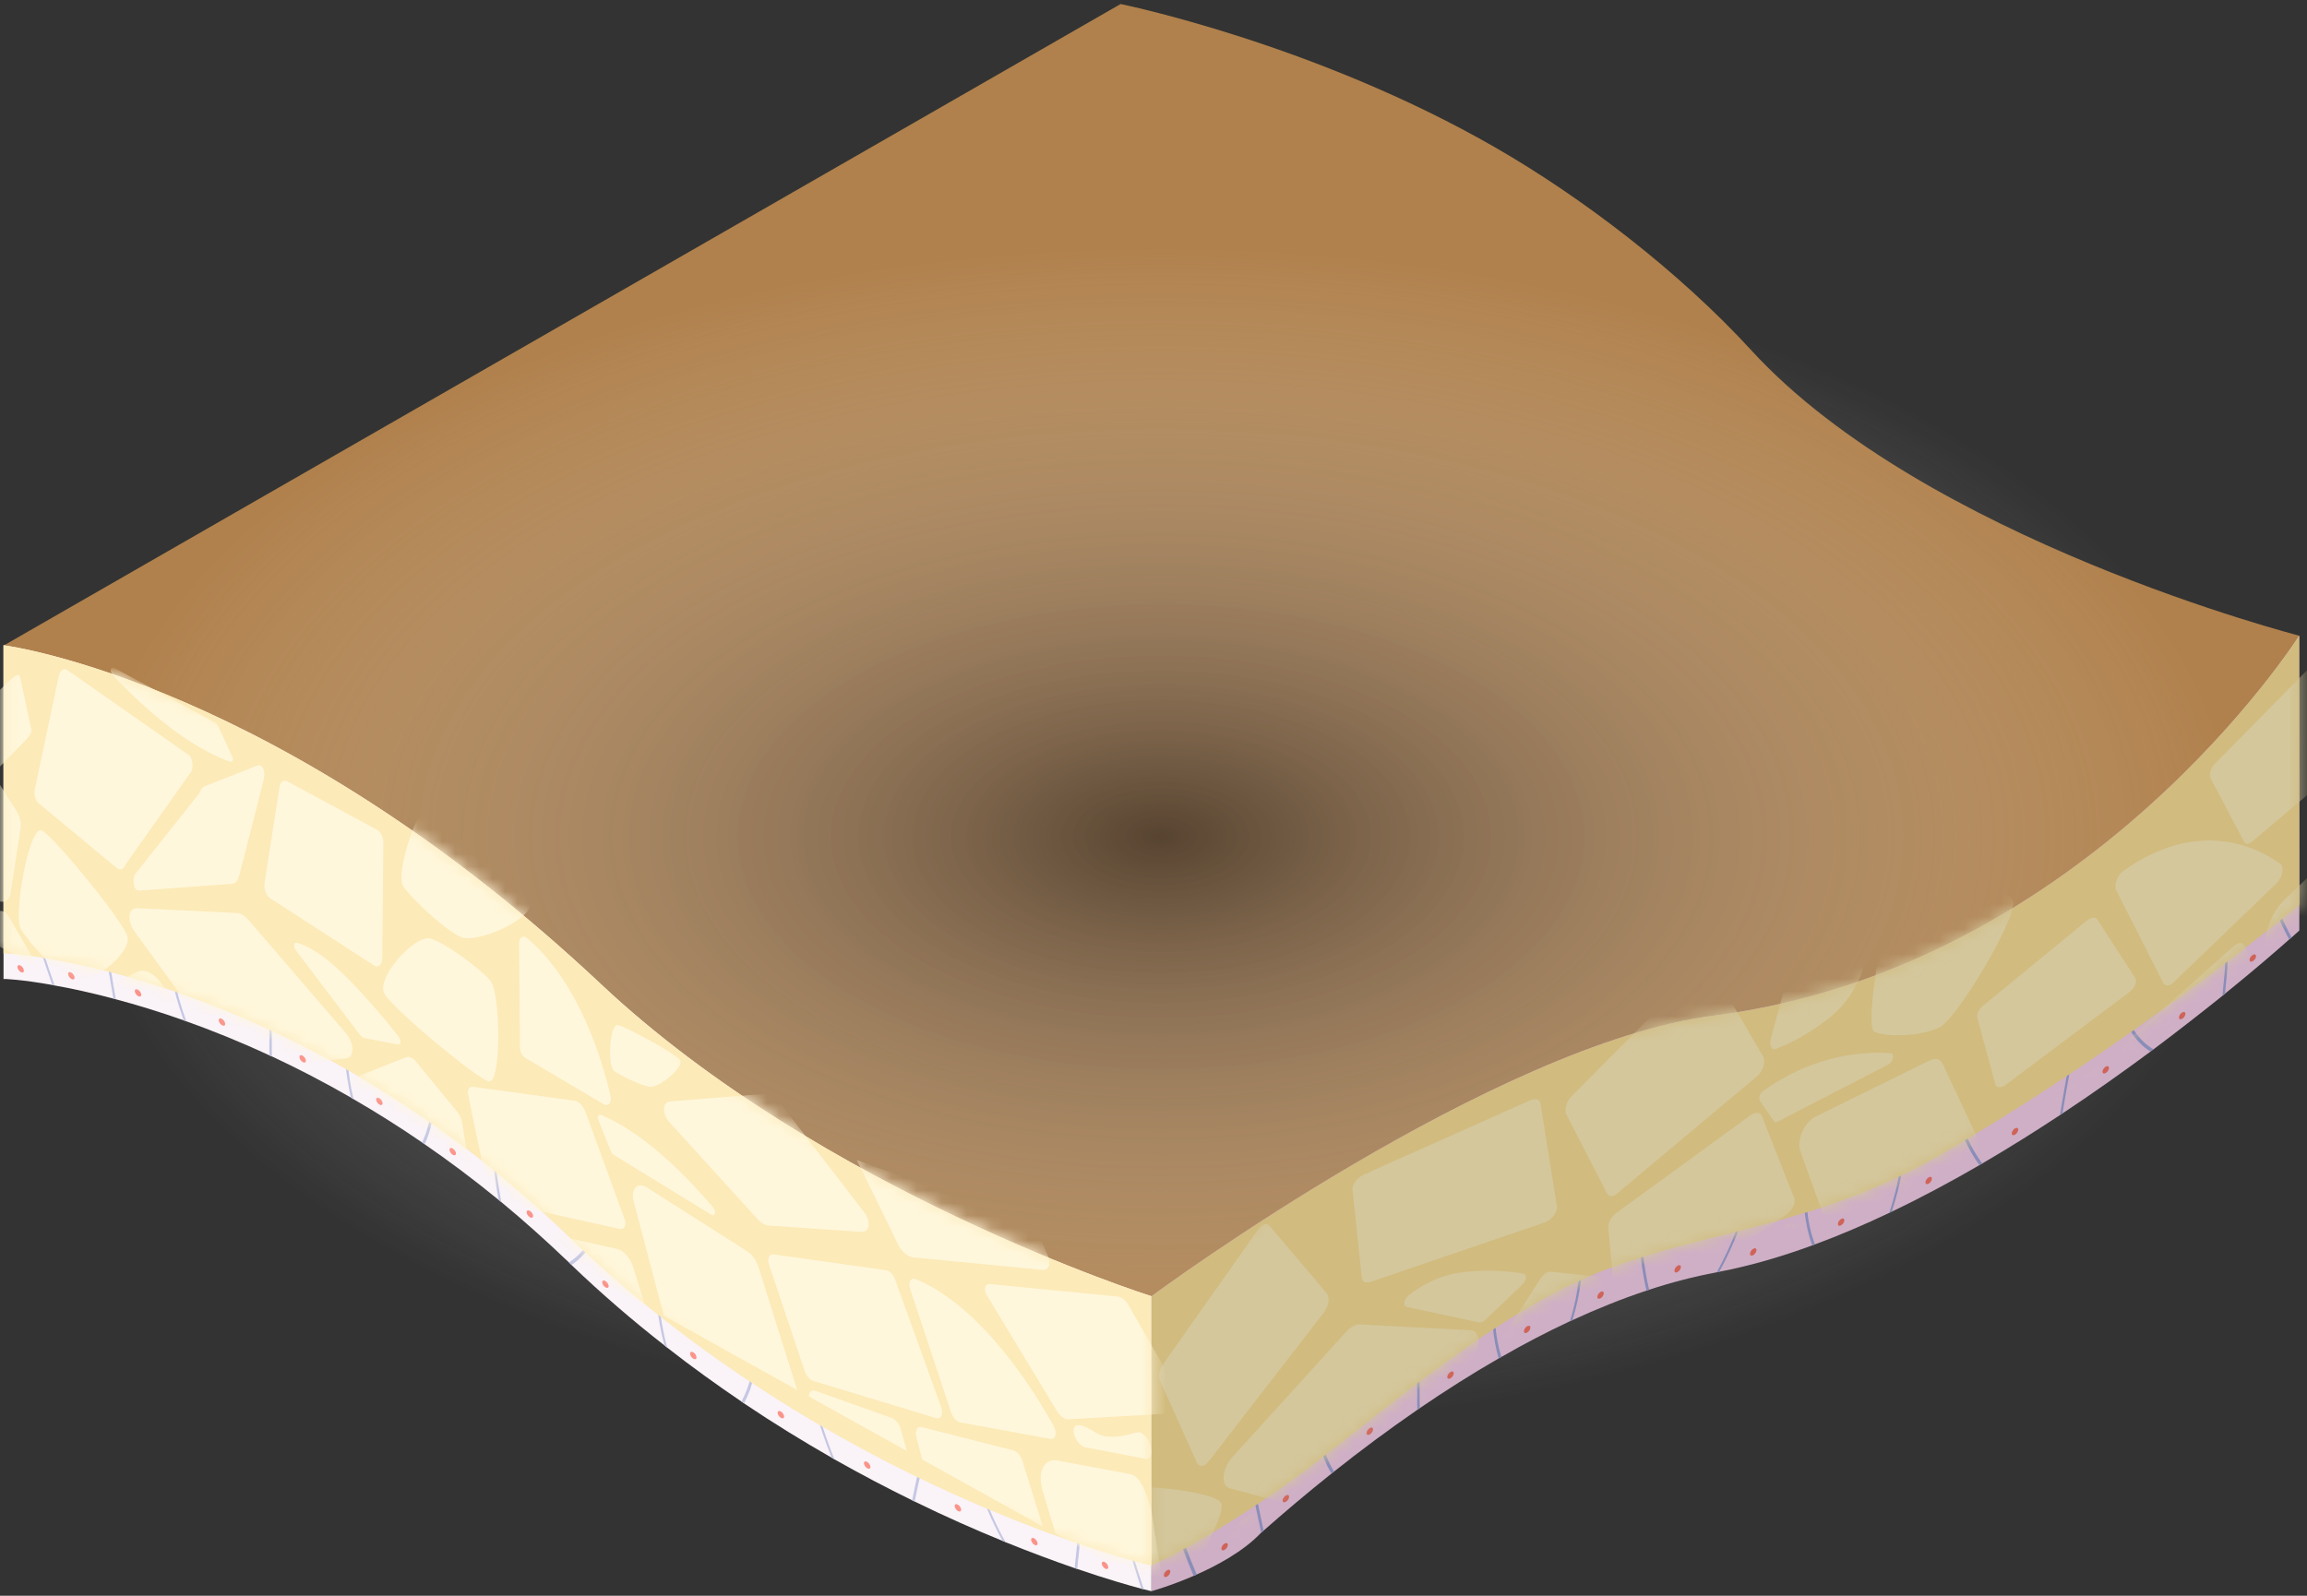 <svg xmlns="http://www.w3.org/2000/svg" width="185" height="128" viewBox="0 0 185 128" fill="none"><rect x="0" y="0" width="185" height="128" fill="#333333" stroke="none"/><path d="M140.439 28.099C134.63 21.761 126.865 15.834 119.902 11.826C105.388 3.47 89.861 0.323 89.861 0.323L0.296 51.779C0.296 51.779 12.293 55.826 26.805 64.181C33.768 68.19 43.866 74.22 49.678 80.561C63.246 95.368 92.341 104.117 92.341 104.117L171.732 77.145L184.375 50.988C184.375 50.988 154.378 43.31 140.439 28.099Z" fill="#B0814C"></path><path style="mix-blend-mode:multiply" opacity="0.63" d="M180 20H7V115H180V20Z" fill="url(#paint0_radial_330_809)"></path><path d="M184.385 72.568V74.639C184.385 74.639 184.165 74.838 183.768 75.193C183.706 75.244 183.641 75.306 183.568 75.361C182.603 76.219 180.822 77.766 178.431 79.7C178.369 79.762 178.293 79.814 178.231 79.868C176.615 81.164 174.751 82.627 172.684 84.176C172.601 84.228 172.526 84.29 172.443 84.355C170.283 85.956 167.912 87.639 165.397 89.309C165.324 89.351 165.259 89.392 165.187 89.447C163.195 90.763 161.107 92.071 158.958 93.326L158.727 93.463C156.442 94.789 154.082 96.056 151.712 97.184C151.639 97.225 151.564 97.256 151.502 97.287C149.521 98.228 147.529 99.085 145.545 99.816C145.462 99.847 145.387 99.868 145.314 99.899C142.809 100.82 140.312 101.541 137.869 102.012C137.796 102.032 137.731 102.043 137.659 102.053C137.648 102.053 137.638 102.064 137.628 102.064C135.836 102.397 134.031 102.868 132.239 103.455C132.166 103.475 132.101 103.496 132.029 103.527C130.037 104.187 128.045 104.991 126.095 105.891C126.022 105.922 125.958 105.953 125.885 105.984C124.018 106.853 122.184 107.815 120.39 108.849L120.18 108.963C117.999 110.217 115.88 111.567 113.847 112.956C113.785 112.997 113.709 113.038 113.647 113.093C111.298 114.714 109.054 116.387 106.98 118.037C106.907 118.089 106.842 118.141 106.78 118.195C104.799 119.775 102.973 121.321 101.329 122.775C101.267 122.837 101.192 122.878 101.129 122.943C98.246 125.997 92.333 127.636 92.333 127.636V103.975C92.984 103.483 119.876 83.721 137.441 81.464C167.544 77.585 184.372 50.985 184.372 50.985L184.382 72.565L184.385 72.568Z" fill="#CFAFC6"></path><path d="M95.969 126.299L95.72 126.408C95.385 125.629 95.159 125.05 94.853 124.23C94.799 124.091 94.97 123.799 95.025 123.938C95.336 124.771 95.626 125.508 95.966 126.299H95.969Z" fill="#898DB8"></path><path d="M101.332 122.777C101.267 122.837 101.202 122.891 101.137 122.948C100.956 122.089 100.774 121.228 100.592 120.372C100.567 120.243 100.758 120.07 100.787 120.199C100.969 121.06 101.15 121.919 101.332 122.777Z" fill="#898DB8"></path><path d="M106.982 118.037C106.915 118.091 106.848 118.145 106.777 118.2C106.35 117.504 106.018 116.7 105.787 115.792C105.756 115.668 105.948 115.495 105.981 115.619C106.212 116.534 106.549 117.339 106.982 118.037Z" fill="#898DB8"></path><path d="M113.855 112.955C113.787 113.002 113.72 113.046 113.655 113.092C113.613 112.228 113.704 111.282 113.582 110.467C113.562 110.335 113.754 110.162 113.774 110.297C113.899 111.122 113.813 112.076 113.855 112.952V112.955Z" fill="#898DB8"></path><path d="M120.39 108.844L120.182 108.962C119.946 108.163 119.788 107.3 119.705 106.377C119.692 106.237 119.892 106.123 119.905 106.26C119.988 107.186 120.151 108.044 120.39 108.841V108.844Z" fill="#898DB8"></path><path d="M126.806 102.368C126.705 103.509 126.469 104.683 126.095 105.89C126.025 105.924 125.958 105.952 125.888 105.986C126.266 104.786 126.502 103.617 126.606 102.482C126.619 102.329 126.819 102.213 126.806 102.368Z" fill="#898DB8"></path><path d="M132.246 103.457C132.174 103.478 132.104 103.501 132.031 103.527C131.829 102.658 131.678 101.75 131.572 100.809C131.559 100.669 131.759 100.558 131.772 100.693C131.881 101.652 132.039 102.575 132.246 103.457Z" fill="#898DB8"></path><path d="M139.43 98.636C138.994 99.787 138.476 100.912 137.871 102.014C137.804 102.027 137.734 102.04 137.667 102.053C138.286 100.933 138.815 99.787 139.259 98.618C139.321 98.455 139.492 98.471 139.43 98.636Z" fill="#898DB8"></path><path d="M145.545 99.813C145.47 99.844 145.392 99.87 145.319 99.899C145.016 99.066 144.814 98.148 144.707 97.142C144.694 97.002 144.894 96.891 144.907 97.028C145.016 98.047 145.226 98.976 145.545 99.816V99.813Z" fill="#898DB8"></path><path d="M152.526 93.693C152.409 94.828 152.088 95.999 151.709 97.184C151.639 97.22 151.572 97.251 151.502 97.282C151.88 96.106 152.21 94.934 152.327 93.809C152.342 93.657 152.542 93.538 152.526 93.693Z" fill="#898DB8"></path><path d="M158.958 93.323L158.727 93.457C158.263 92.816 157.858 92.107 157.513 91.326C157.464 91.22 157.656 91.049 157.705 91.156C158.058 91.955 158.478 92.676 158.958 93.323Z" fill="#898DB8"></path><path d="M165.962 86.033C165.762 87.127 165.573 88.221 165.394 89.307C165.327 89.353 165.257 89.397 165.187 89.441C165.371 88.327 165.565 87.207 165.77 86.082C165.801 85.922 165.993 85.873 165.962 86.033Z" fill="#898DB8"></path><path d="M172.681 84.168C172.601 84.228 172.521 84.287 172.44 84.349C171.781 83.93 171.229 83.344 170.796 82.601C170.739 82.5 170.913 82.286 170.97 82.387C171.418 83.157 171.992 83.752 172.684 84.168H172.681Z" fill="#898DB8"></path><path d="M178.431 79.702C178.363 79.756 178.296 79.813 178.226 79.867C178.283 78.911 178.462 77.894 178.423 76.987C178.415 76.844 178.615 76.731 178.623 76.87C178.661 77.762 178.49 78.761 178.431 79.699V79.702Z" fill="#898DB8"></path><path d="M183.763 75.192C183.703 75.246 183.638 75.306 183.571 75.365C183.2 74.672 182.852 73.948 182.531 73.198C182.484 73.087 182.676 72.916 182.723 73.025C183.044 73.772 183.389 74.496 183.763 75.192Z" fill="#898DB8"></path><path d="M184.385 72.568C184.385 72.568 171.195 83.599 155.656 92.591C143.545 99.607 133.753 98.425 123.393 104.385C115.193 109.113 108.525 115.218 103.116 119.076C96.752 123.625 92.338 125.549 92.338 125.58V103.979C92.989 103.488 119.881 83.726 137.446 81.469C167.549 77.59 184.377 50.99 184.377 50.99L184.388 72.57L184.385 72.568Z" fill="#D1BB7E"></path><path d="M93.85 126.058C93.85 126.201 93.733 126.382 93.591 126.462C93.448 126.544 93.331 126.495 93.331 126.356C93.331 126.216 93.448 126.032 93.591 125.952C93.733 125.872 93.85 125.919 93.85 126.058Z" fill="#CF6358"></path><path d="M98.463 123.917C98.463 124.059 98.347 124.24 98.204 124.32C98.061 124.403 97.945 124.354 97.945 124.214C97.945 124.075 98.061 123.891 98.204 123.811C98.347 123.728 98.463 123.777 98.463 123.917Z" fill="#CF6358"></path><path d="M103.373 120.061C103.373 120.203 103.256 120.384 103.113 120.465C102.971 120.547 102.854 120.498 102.854 120.359C102.854 120.219 102.971 120.035 103.113 119.955C103.256 119.875 103.373 119.922 103.373 120.061Z" fill="#CF6358"></path><path d="M110.105 114.651C110.105 114.793 109.988 114.974 109.846 115.055C109.703 115.137 109.586 115.088 109.586 114.949C109.586 114.809 109.703 114.625 109.846 114.545C109.988 114.462 110.105 114.512 110.105 114.651Z" fill="#CF6358"></path><path d="M116.575 110.152C116.575 110.294 116.458 110.475 116.316 110.556C116.173 110.638 116.056 110.589 116.056 110.45C116.056 110.307 116.173 110.126 116.316 110.046C116.458 109.963 116.575 110.013 116.575 110.152Z" fill="#CF6358"></path><path d="M122.724 106.485C122.724 106.627 122.607 106.808 122.464 106.888C122.322 106.971 122.205 106.922 122.205 106.782C122.205 106.643 122.322 106.459 122.464 106.379C122.607 106.299 122.724 106.345 122.724 106.485Z" fill="#CF6358"></path><path d="M128.608 103.736C128.608 103.878 128.491 104.059 128.349 104.14C128.206 104.222 128.089 104.173 128.089 104.034C128.089 103.894 128.206 103.71 128.349 103.63C128.491 103.547 128.608 103.597 128.608 103.736Z" fill="#CF6358"></path><path d="M134.793 101.629C134.793 101.771 134.676 101.952 134.534 102.032C134.391 102.115 134.274 102.066 134.274 101.926C134.274 101.787 134.391 101.603 134.534 101.523C134.676 101.44 134.793 101.489 134.793 101.629Z" fill="#CF6358"></path><path d="M140.854 100.273C140.854 100.416 140.737 100.597 140.594 100.677C140.452 100.759 140.335 100.71 140.335 100.571C140.335 100.431 140.452 100.247 140.594 100.167C140.737 100.085 140.854 100.134 140.854 100.273Z" fill="#CF6358"></path><path d="M147.9 97.882C147.9 98.024 147.783 98.205 147.64 98.285C147.498 98.368 147.381 98.319 147.381 98.179C147.381 98.039 147.498 97.856 147.64 97.775C147.783 97.695 147.9 97.742 147.9 97.882Z" fill="#CF6358"></path><path d="M154.922 94.543C154.922 94.685 154.806 94.866 154.663 94.946C154.521 95.026 154.404 94.98 154.404 94.84C154.404 94.701 154.521 94.517 154.663 94.437C154.806 94.354 154.922 94.403 154.922 94.543Z" fill="#CF6358"></path><path d="M161.844 90.615C161.844 90.757 161.727 90.938 161.585 91.018C161.442 91.099 161.325 91.052 161.325 90.912C161.325 90.773 161.442 90.589 161.585 90.509C161.727 90.429 161.844 90.475 161.844 90.615Z" fill="#CF6358"></path><path d="M169.118 85.666C169.118 85.808 169.002 85.989 168.859 86.069C168.716 86.15 168.6 86.103 168.6 85.963C168.6 85.821 168.716 85.64 168.859 85.56C169.002 85.477 169.118 85.526 169.118 85.666Z" fill="#CF6358"></path><path d="M175.249 81.318C175.249 81.46 175.132 81.641 174.989 81.722C174.847 81.802 174.73 81.755 174.73 81.616C174.73 81.476 174.847 81.292 174.989 81.212C175.132 81.129 175.249 81.179 175.249 81.318Z" fill="#CF6358"></path><path d="M180.913 76.7C180.913 76.842 180.796 77.023 180.653 77.103C180.511 77.184 180.394 77.137 180.394 76.997C180.394 76.855 180.511 76.674 180.653 76.594C180.796 76.511 180.913 76.56 180.913 76.7Z" fill="#CF6358"></path><mask id="mask0_330_809" style="mask-type:luminance" maskUnits="userSpaceOnUse" x="92" y="50" width="93" height="76"><path d="M184.385 72.568C184.385 72.568 171.195 83.599 155.656 92.591C143.545 99.607 133.753 98.425 123.393 104.385C115.193 109.113 108.525 115.218 103.116 119.076C96.752 123.625 92.338 125.549 92.338 125.58V103.979C92.989 103.488 119.881 83.726 137.446 81.469C167.549 77.59 184.377 50.99 184.377 50.99L184.388 72.57L184.385 72.568Z" fill="white"></path></mask><g mask="url(#mask0_330_809)"><path d="M89.021 119.545C90.313 118.891 97.221 119.535 97.906 120.536C98.59 121.536 93.578 129.938 92.136 130.748C90.694 131.557 87.657 131.588 86.819 131.138C85.984 130.688 87.73 120.197 89.021 119.543V119.545Z" fill="#D4C79C"></path><path d="M152.495 71.159C153.786 70.504 160.695 71.148 161.38 72.149C162.064 73.15 157.051 81.552 155.61 82.361C154.168 83.17 151.131 83.201 150.293 82.751C149.458 82.301 151.204 71.81 152.495 71.156V71.159Z" fill="#D4C79C"></path><path d="M98.609 119.379L107.252 121.719C107.646 121.825 108.178 121.549 108.595 121.016L117.986 109.074C118.782 108.063 118.756 106.744 117.939 106.703L109.044 106.234C108.71 106.216 108.308 106.431 107.96 106.814L98.819 116.881C97.984 117.802 97.864 119.177 98.606 119.376L98.609 119.379Z" fill="#D4C79C"></path><path d="M94.368 130.347L98.871 122.855C99.467 121.865 100.38 121.27 101.044 121.446C103.064 121.981 107.026 123.059 106.767 123.209C106.417 123.411 94.371 130.347 94.371 130.347H94.368Z" fill="#D4C79C"></path><path d="M112.804 104.83L118.598 106.074C118.748 106.105 118.948 106.025 119.119 105.862L122.081 103.038C122.433 102.702 122.48 102.221 122.169 102.164C121.259 101.999 119.495 101.787 117.283 102.05C115.286 102.291 113.805 103.222 112.957 103.91C112.566 104.225 112.483 104.76 112.807 104.83H112.804Z" fill="#D4C79C"></path><path d="M148.989 77.031L143.39 78.963C143.245 79.012 143.118 79.185 143.055 79.413L141.992 83.359C141.865 83.827 142.075 84.267 142.371 84.153C143.234 83.825 144.855 83.093 146.606 81.722C148.19 80.484 148.971 78.924 149.339 77.895C149.508 77.422 149.303 76.92 148.989 77.029V77.031Z" fill="#D4C79C"></path><path d="M118.45 112.7L124.565 112.963L129.988 109.842L128.616 102.932C128.556 102.625 128.388 102.433 128.162 102.41L124.371 102.009C124.09 101.981 123.758 102.208 123.504 102.604L118.302 110.719C117.76 111.564 117.843 112.671 118.447 112.697L118.45 112.7Z" fill="#D4C79C"></path><path d="M128.966 98.475L129.643 105.632C129.684 106.057 130.11 106.152 130.579 105.842L143.195 97.479C143.704 97.14 144.033 96.483 143.88 96.1L141.284 89.514C141.16 89.196 140.745 89.186 140.327 89.491L129.63 97.282C129.215 97.585 128.93 98.097 128.966 98.477V98.475Z" fill="#D4C79C"></path><path d="M158.561 81.65L160 86.954C160.086 87.269 160.467 87.3 160.838 87.021L170.799 79.548C171.201 79.245 171.405 78.72 171.229 78.448L168.192 73.758C168.045 73.53 167.687 73.564 167.36 73.83L158.996 80.691C158.672 80.957 158.486 81.368 158.561 81.65Z" fill="#D4C79C"></path><path d="M93.028 110.757L95.976 117.32C96.15 117.711 96.586 117.664 96.931 117.22L106.181 105.257C106.554 104.773 106.653 104.047 106.386 103.731L101.806 98.326C101.586 98.065 101.189 98.187 100.893 98.611L93.274 109.415C92.978 109.834 92.875 110.411 93.03 110.76L93.028 110.757Z" fill="#D4C79C"></path><path d="M131.593 108.916L142.848 98.547C143.431 98.009 144.043 98.014 144.292 98.557L145.397 100.967L131.59 108.914L131.593 108.916Z" fill="#D4C79C"></path><path d="M144.357 92.299L147.117 99.98L159.349 92.938L155.786 85.333C155.602 84.937 155.21 84.828 154.767 85.046L145.571 89.574C144.697 90.005 144.051 91.448 144.357 92.297V92.299Z" fill="#D4C79C"></path><path d="M141.123 88.311L142.257 89.94C142.316 90.026 142.417 90.041 142.529 89.984L151.455 85.376C151.818 85.187 151.95 84.505 151.629 84.479C149.658 84.329 145.592 84.497 141.375 87.523C141.126 87.701 140.991 88.123 141.123 88.311Z" fill="#D4C79C"></path><path d="M177.279 62.454L179.948 67.51C180.065 67.732 180.327 67.74 180.583 67.523L189.605 59.894C189.979 59.579 190.168 58.948 189.981 58.635L186.527 52.847C186.392 52.62 186.099 52.648 185.835 52.917L177.598 61.278C177.274 61.606 177.124 62.16 177.279 62.454Z" fill="#D4C79C"></path><path d="M125.61 89.398L128.87 95.731C129.015 96.01 129.337 96.021 129.656 95.754L140.911 86.323C141.378 85.933 141.619 85.147 141.391 84.756L137.163 77.505C136.997 77.221 136.634 77.254 136.305 77.585L126.017 87.934C125.613 88.343 125.421 89.031 125.61 89.398Z" fill="#D4C79C"></path><path d="M108.453 95.438L109.205 102.516C109.239 102.829 109.537 102.953 109.931 102.818L123.839 98.068C124.415 97.871 124.923 97.225 124.853 96.778L123.533 88.495C123.481 88.169 123.128 88.071 122.703 88.259L109.366 94.215C108.839 94.45 108.414 95.022 108.458 95.436L108.453 95.438Z" fill="#D4C79C"></path><path d="M169.704 71.42L173.467 78.842C173.618 79.137 173.968 79.124 174.292 78.811L182.552 70.864C183.042 70.391 183.202 69.535 182.847 69.279C181.094 68.017 176.343 65.527 170.251 69.874C169.777 70.212 169.497 71.006 169.707 71.42H169.704Z" fill="#D4C79C"></path><path d="M160.42 92.322C160.42 91.88 160.677 91.352 161.03 91.078L168.037 85.599C168.376 85.335 168.706 85.376 168.833 85.702L169.398 87.155L160.42 92.325V92.322Z" fill="#D4C79C"></path><path d="M170.806 86.344L170.267 84.787C170.122 84.366 170.358 83.68 170.773 83.308L179.159 75.863C179.499 75.56 179.852 75.571 179.997 75.886L181.872 79.975L170.809 86.344H170.806Z" fill="#D4C79C"></path><path d="M183.036 79.302L181.851 76.608C181.333 75.426 181.965 73.35 183.205 72.162L189.839 65.811C190.905 64.79 192.043 64.798 192.479 65.824L193 67.058V73.567L183.036 79.302Z" fill="#D4C79C"></path></g><path d="M92.335 125.578V127.636C92.335 127.636 92.125 127.584 91.716 127.478C91.653 127.468 91.589 127.447 91.526 127.437C90.562 127.176 88.78 126.674 86.379 125.847C86.316 125.826 86.254 125.805 86.179 125.785C84.574 125.231 82.709 124.541 80.632 123.703C80.559 123.661 80.474 123.63 80.391 123.599C78.241 122.72 75.86 121.675 73.345 120.442C73.282 120.411 73.207 120.38 73.135 120.339C71.143 119.366 69.055 118.267 66.905 117.054L66.675 116.917C64.39 115.611 62.04 114.168 59.66 112.568C59.587 112.516 59.522 112.475 59.45 112.42C57.479 111.081 55.487 109.651 53.495 108.091C53.423 108.04 53.348 107.978 53.275 107.913C50.759 105.948 48.262 103.804 45.819 101.461L45.588 101.231C43.786 99.506 41.992 97.905 40.2 96.421C40.127 96.359 40.052 96.307 39.979 96.242C37.987 94.611 36.006 93.126 34.045 91.779C33.973 91.727 33.908 91.686 33.836 91.632C31.979 90.357 30.145 89.206 28.34 88.161L28.13 88.034C25.96 86.78 23.841 85.692 21.808 84.74C21.735 84.709 21.67 84.678 21.608 84.657C19.248 83.558 17.015 82.661 14.93 81.919C14.868 81.898 14.793 81.867 14.731 81.846C12.76 81.145 10.924 80.592 9.279 80.153C9.217 80.132 9.155 80.111 9.09 80.101C7.277 79.62 5.682 79.276 4.373 79.046C4.311 79.035 4.246 79.015 4.184 79.004C1.699 78.565 0.283 78.503 0.283 78.534V51.756C0.859 51.828 22.544 54.841 48.19 78.94C65.951 95.627 92.323 103.969 92.323 103.969L92.333 125.57L92.335 125.578Z" fill="#FAF3F8"></path><path d="M4.378 79.045C4.316 79.035 4.251 79.022 4.191 79.011C3.857 78.055 3.538 77.1 3.232 76.149C3.177 75.986 3.348 75.968 3.403 76.133C3.714 77.103 4.038 78.075 4.378 79.045Z" fill="#C5C8E3"></path><path d="M9.287 80.155C9.222 80.137 9.157 80.119 9.093 80.103C8.911 79.035 8.73 77.965 8.548 76.899C8.522 76.739 8.714 76.788 8.743 76.948C8.924 78.019 9.106 79.087 9.287 80.155Z" fill="#C5C8E3"></path><path d="M14.941 81.924C14.873 81.901 14.806 81.875 14.736 81.852C14.308 80.662 13.976 79.478 13.745 78.303C13.714 78.143 13.906 78.192 13.94 78.353C14.17 79.534 14.508 80.727 14.941 81.924Z" fill="#C5C8E3"></path><path d="M21.81 84.752C21.743 84.721 21.675 84.69 21.611 84.659C21.569 83.749 21.66 82.906 21.538 81.952C21.517 81.797 21.709 81.843 21.73 82.003C21.854 82.971 21.769 83.827 21.81 84.752Z" fill="#C5C8E3"></path><path d="M28.345 88.166L28.138 88.047C27.902 86.977 27.744 85.932 27.661 84.91C27.648 84.758 27.848 84.874 27.86 85.027C27.943 86.048 28.107 87.093 28.345 88.169V88.166Z" fill="#C5C8E3"></path><path d="M34.761 89.076C34.66 90.1 34.424 91.003 34.051 91.781C33.981 91.734 33.913 91.685 33.843 91.639C34.222 90.873 34.458 89.979 34.562 88.962C34.575 88.825 34.774 88.939 34.761 89.079V89.076Z" fill="#C5C8E3"></path><path d="M40.202 96.431C40.129 96.369 40.059 96.309 39.987 96.252C39.784 95.151 39.634 94.072 39.528 93.004C39.515 92.849 39.714 92.968 39.727 93.118C39.836 94.204 39.995 95.308 40.202 96.431Z" fill="#C5C8E3"></path><path d="M47.388 99.883C46.952 100.532 46.434 101.059 45.83 101.465C45.762 101.401 45.692 101.333 45.625 101.266C46.244 100.86 46.773 100.325 47.217 99.665C47.279 99.572 47.45 99.787 47.388 99.88V99.883Z" fill="#C5C8E3"></path><path d="M53.501 108.099C53.425 108.042 53.348 107.983 53.275 107.923C52.972 106.739 52.769 105.588 52.663 104.463C52.65 104.308 52.85 104.427 52.863 104.577C52.972 105.723 53.182 106.894 53.501 108.099Z" fill="#C5C8E3"></path><path d="M60.484 110.017C60.368 111.015 60.046 111.82 59.667 112.567C59.597 112.523 59.53 112.477 59.46 112.427C59.839 111.688 60.168 110.894 60.285 109.904C60.3 109.769 60.5 109.88 60.484 110.02V110.017Z" fill="#C5C8E3"></path><path d="M66.913 117.051L66.682 116.917C66.218 115.743 65.814 114.566 65.469 113.389C65.419 113.226 65.614 113.278 65.66 113.441C66.013 114.646 66.433 115.851 66.913 117.051Z" fill="#C5C8E3"></path><path d="M73.918 117.825C73.718 118.688 73.529 119.562 73.35 120.444C73.282 120.413 73.212 120.377 73.142 120.341C73.326 119.438 73.521 118.541 73.726 117.654C73.757 117.53 73.949 117.698 73.918 117.827V117.825Z" fill="#C5C8E3"></path><path d="M80.64 123.7C80.559 123.669 80.479 123.636 80.398 123.602C79.74 122.42 79.187 121.2 78.754 119.958C78.697 119.793 78.871 119.777 78.928 119.943C79.377 121.228 79.95 122.485 80.642 123.7H80.64Z" fill="#C5C8E3"></path><path d="M86.386 125.851C86.319 125.828 86.251 125.805 86.181 125.781C86.238 124.892 86.417 124.08 86.379 123.128C86.371 122.976 86.57 123.092 86.578 123.245C86.617 124.183 86.446 124.982 86.386 125.854V125.851Z" fill="#C5C8E3"></path><path d="M91.718 127.484C91.658 127.471 91.594 127.453 91.526 127.435C91.155 126.312 90.808 125.193 90.486 124.07C90.44 123.905 90.632 123.956 90.678 124.119C91 125.236 91.345 126.361 91.718 127.484Z" fill="#C5C8E3"></path><path d="M92.335 125.577H92.325C91.684 125.42 66.542 119.387 45.583 99.177C23.618 77.993 0.864 76.395 0.288 76.478H0.278V51.761H0.288C0.864 51.833 22.549 54.846 48.195 78.945C65.956 95.632 92.328 103.974 92.328 103.974L92.338 125.575L92.335 125.577Z" fill="#FCEAB8"></path><path d="M1.864 77.983C1.95 77.918 1.926 77.744 1.812 77.594C1.697 77.444 1.535 77.375 1.449 77.44C1.364 77.505 1.388 77.679 1.502 77.829C1.617 77.979 1.779 78.048 1.864 77.983Z" fill="#FA948A"></path><path d="M5.981 78.417C5.981 78.56 5.864 78.606 5.721 78.523C5.579 78.441 5.462 78.26 5.462 78.12C5.462 77.98 5.579 77.931 5.721 78.014C5.864 78.097 5.981 78.278 5.981 78.417Z" fill="#FA948A"></path><path d="M11.328 79.792C11.328 79.935 11.211 79.981 11.069 79.898C10.926 79.816 10.809 79.635 10.809 79.495C10.809 79.355 10.926 79.306 11.069 79.389C11.211 79.472 11.328 79.653 11.328 79.792Z" fill="#FA948A"></path><path d="M18.06 82.13C18.06 82.272 17.944 82.319 17.801 82.236C17.658 82.153 17.542 81.972 17.542 81.833C17.542 81.693 17.658 81.644 17.801 81.727C17.944 81.81 18.06 81.991 18.06 82.13Z" fill="#FA948A"></path><path d="M24.531 85.083C24.531 85.226 24.414 85.272 24.271 85.189C24.129 85.107 24.012 84.926 24.012 84.786C24.012 84.646 24.129 84.597 24.271 84.68C24.414 84.763 24.531 84.944 24.531 85.083Z" fill="#FA948A"></path><path d="M30.679 88.492C30.679 88.634 30.563 88.68 30.42 88.598C30.277 88.515 30.161 88.334 30.161 88.194C30.161 88.055 30.277 88.005 30.42 88.088C30.563 88.171 30.679 88.352 30.679 88.492Z" fill="#FA948A"></path><path d="M36.564 92.521C36.564 92.663 36.447 92.71 36.304 92.627C36.162 92.544 36.045 92.363 36.045 92.224C36.045 92.084 36.162 92.035 36.304 92.118C36.447 92.2 36.564 92.381 36.564 92.521Z" fill="#FA948A"></path><path d="M42.749 97.533C42.749 97.675 42.632 97.721 42.489 97.639C42.347 97.556 42.23 97.375 42.23 97.235C42.23 97.096 42.347 97.046 42.489 97.129C42.632 97.212 42.749 97.393 42.749 97.533Z" fill="#FA948A"></path><path d="M48.809 103.157C48.809 103.299 48.693 103.345 48.55 103.263C48.407 103.18 48.291 102.999 48.291 102.859C48.291 102.72 48.407 102.67 48.55 102.753C48.693 102.836 48.809 103.017 48.809 103.157Z" fill="#FA948A"></path><path d="M55.855 108.88C55.855 109.022 55.739 109.069 55.596 108.986C55.453 108.904 55.337 108.723 55.337 108.583C55.337 108.443 55.453 108.394 55.596 108.477C55.739 108.56 55.855 108.741 55.855 108.88Z" fill="#FA948A"></path><path d="M62.878 113.622C62.878 113.765 62.761 113.811 62.619 113.728C62.476 113.646 62.359 113.465 62.359 113.325C62.359 113.185 62.476 113.136 62.619 113.219C62.761 113.302 62.878 113.483 62.878 113.622Z" fill="#FA948A"></path><path d="M69.799 117.667C69.799 117.809 69.683 117.856 69.54 117.773C69.397 117.69 69.281 117.509 69.281 117.37C69.281 117.227 69.397 117.181 69.54 117.264C69.683 117.346 69.799 117.527 69.799 117.667Z" fill="#FA948A"></path><path d="M77.074 121.096C77.074 121.238 76.957 121.285 76.814 121.202C76.672 121.119 76.555 120.938 76.555 120.799C76.555 120.659 76.672 120.61 76.814 120.693C76.957 120.775 77.074 120.956 77.074 121.096Z" fill="#FA948A"></path><path d="M83.204 123.806C83.204 123.948 83.088 123.995 82.945 123.912C82.802 123.829 82.686 123.648 82.686 123.509C82.686 123.369 82.802 123.32 82.945 123.403C83.088 123.485 83.204 123.666 83.204 123.806Z" fill="#FA948A"></path><path d="M88.871 125.709C88.871 125.852 88.754 125.898 88.611 125.815C88.469 125.733 88.352 125.552 88.352 125.412C88.352 125.272 88.469 125.223 88.611 125.306C88.754 125.389 88.871 125.57 88.871 125.709Z" fill="#FA948A"></path><mask id="mask1_330_809" style="mask-type:luminance" maskUnits="userSpaceOnUse" x="0" y="51" width="93" height="75"><path d="M92.335 125.577H92.325C91.684 125.42 66.542 119.387 45.583 99.177C23.618 77.993 0.864 76.395 0.288 76.478H0.278V51.761H0.288C0.864 51.833 22.549 54.846 48.195 78.945C65.956 95.632 92.328 103.974 92.328 103.974L92.338 125.575L92.335 125.577Z" fill="white"></path></mask><g mask="url(#mask1_330_809)"><path d="M3.367 66.613C4.36 67.163 9.671 73.618 10.197 75.048C10.724 76.478 6.87 79.292 5.76 78.741C4.65 78.19 2.316 75.62 1.673 74.526C1.03 73.432 2.373 66.059 3.367 66.613Z" fill="#FFF7DC"></path><path d="M39.16 86.736C38.081 86.382 31.639 81.049 30.851 79.743C30.062 78.438 33.312 74.949 34.505 75.278C35.697 75.609 38.48 77.693 39.318 78.644C40.155 79.596 40.238 87.09 39.16 86.736Z" fill="#FFF7DC"></path><path d="M49.538 82.229C50.199 82.341 54.061 84.448 54.514 84.999C54.968 85.55 52.855 87.267 52.121 87.174C51.387 87.078 49.714 86.269 49.219 85.876C48.724 85.485 48.874 82.118 49.535 82.229H49.538Z" fill="#FFF7DC"></path><path d="M34.875 64.269C36.027 64.843 41.968 70.995 42.502 72.301C43.036 73.607 38.239 75.743 36.947 75.161C35.656 74.579 33.026 72.107 32.329 71.088C31.631 70.069 33.721 63.695 34.873 64.269H34.875Z" fill="#FFF7DC"></path><path d="M-0.386 62.351L1.263 64.955C1.569 65.438 1.715 65.979 1.65 66.4L0.846 71.681C0.753 72.301 0.229 72.508 -0.389 72.164V62.351H-0.386Z" fill="#FFF7DC"></path><path d="M-0.386 73.085L0.06 73.073C0.288 73.065 0.571 73.274 0.747 73.582L3.094 77.663L-0.386 75.728V73.085Z" fill="#FFF7DC"></path><path d="M10.807 74.748L18.366 85.135C18.711 85.609 19.175 85.891 19.541 85.849L27.754 84.895C28.449 84.815 28.426 83.674 27.712 82.847L19.933 73.799C19.64 73.457 19.289 73.248 18.986 73.235L10.991 72.85C10.259 72.813 10.156 73.861 10.804 74.75L10.807 74.748Z" fill="#FFF7DC"></path><path d="M69.286 97.225L62.468 88.36C62.157 87.957 61.732 87.711 61.389 87.737L53.731 88.35C53.083 88.402 53.08 89.356 53.726 90.065L60.775 97.812C61.039 98.104 61.363 98.288 61.644 98.306L69.068 98.81C69.748 98.857 69.864 97.983 69.281 97.223L69.286 97.225Z" fill="#FFF7DC"></path><path d="M21.151 62.529L19.183 70.24C19.092 70.592 18.901 70.848 18.693 70.886L11.188 71.437C10.796 71.512 10.576 70.812 10.791 70.175L16.022 63.581C16.11 63.32 16.258 63.129 16.419 63.067L20.661 61.401C21.05 61.249 21.317 61.872 21.149 62.531L21.151 62.529Z" fill="#FFF7DC"></path><path d="M7.098 79.889L11.035 77.939C11.556 77.68 12.355 78.068 12.936 78.862C14.702 81.28 18.169 86.046 17.941 85.919C17.635 85.749 7.098 79.889 7.098 79.889Z" fill="#FFF7DC"></path><path d="M23.753 76.266L28.82 82.951C28.95 83.124 29.126 83.248 29.274 83.276L31.864 83.773C32.173 83.832 32.215 83.473 31.942 83.119C31.146 82.095 29.603 80.197 27.671 78.27C25.923 76.53 24.629 75.876 23.887 75.632C23.545 75.521 23.473 75.891 23.755 76.263L23.753 76.266Z" fill="#FFF7DC"></path><path d="M21.452 87.874L26.097 87.606C26.361 87.59 26.683 87.761 26.955 88.058L32.243 93.874L21.452 87.872V87.874Z" fill="#FFF7DC"></path><path d="M28.161 88.407L33.509 94.58L38.252 97.217L37.054 90.046C36.999 89.728 36.854 89.405 36.657 89.165L33.343 85.138C33.099 84.841 32.809 84.712 32.585 84.8L28.034 86.594C27.56 86.78 27.632 87.797 28.161 88.407Z" fill="#FFF7DC"></path><path d="M37.536 87.805L39.123 95.451C39.217 95.906 39.598 96.351 39.961 96.431L49.683 98.573C50.075 98.658 50.267 98.278 50.083 97.773L46.919 89.111C46.766 88.692 46.408 88.34 46.089 88.296L37.943 87.174C37.627 87.13 37.453 87.404 37.536 87.807V87.805Z" fill="#FFF7DC"></path><path d="M10.078 69.33L15.363 61.856C15.524 61.422 15.436 60.843 15.171 60.584L5.467 53.793C5.179 53.514 4.816 53.736 4.705 54.261L2.801 63.284C2.71 63.721 2.827 64.207 3.073 64.411L9.396 69.656C9.64 69.857 9.933 69.718 10.078 69.33Z" fill="#FFF7DC"></path><path d="M22.417 63.121L21.214 70.835C21.141 71.293 21.343 71.843 21.652 72.045L30.003 77.45C30.34 77.667 30.651 77.377 30.656 76.839L30.742 67.62C30.747 67.176 30.534 66.721 30.252 66.568L23.019 62.666C22.739 62.516 22.479 62.71 22.415 63.118L22.417 63.121Z" fill="#FFF7DC"></path><path d="M39.655 97.996L49.499 100.184C50.007 100.298 50.544 100.898 50.762 101.598L51.729 104.712L39.655 97.996Z" fill="#FFF7DC"></path><path d="M50.819 96.374L53.231 105.549L63.928 111.499L60.814 101.608C60.653 101.093 60.31 100.62 59.924 100.374L51.882 95.257C51.117 94.771 50.554 95.363 50.819 96.376V96.374Z" fill="#FFF7DC"></path><path d="M47.99 89.855L48.98 92.335C49.032 92.465 49.12 92.576 49.219 92.638L57.027 97.427C57.346 97.621 57.46 97.174 57.18 96.84C55.456 94.797 51.9 90.98 48.213 89.436C47.995 89.346 47.878 89.571 47.992 89.858L47.99 89.855Z" fill="#FFF7DC"></path><path d="M18.615 60.662L17.492 58.239C17.435 58.112 17.339 58.006 17.238 57.949L9.183 53.584C8.854 53.406 8.763 53.861 9.064 54.179C10.895 56.129 14.653 59.746 18.421 61.091C18.641 61.171 18.747 60.939 18.618 60.659L18.615 60.662Z" fill="#FFF7DC"></path><path d="M61.677 101.463L64.527 109.984C64.654 110.361 64.937 110.682 65.215 110.767L75.059 113.749C75.466 113.873 75.676 113.444 75.479 112.89L71.783 102.65C71.638 102.247 71.319 101.921 71.031 101.882L62.032 100.617C61.677 100.568 61.511 100.964 61.677 101.46V101.463Z" fill="#FFF7DC"></path><path d="M94.934 112.428L90.46 104.631C90.263 104.287 89.921 104.026 89.633 103.998L79.392 103C78.967 102.958 78.845 103.421 79.151 103.923L84.791 113.24C85.014 113.607 85.39 113.863 85.681 113.848L94.752 113.325C95.11 113.305 95.196 112.883 94.934 112.431V112.428Z" fill="#FFF7DC"></path><path d="M72.987 103.39L76.278 113.32C76.407 113.716 76.716 114.044 77.001 114.096L84.223 115.415C84.651 115.492 84.791 114.926 84.48 114.362C82.948 111.59 78.79 104.864 73.464 102.611C73.049 102.436 72.802 102.834 72.987 103.387V103.39Z" fill="#FFF7DC"></path><path d="M41.626 75.642L41.696 84.028C41.698 84.362 41.883 84.716 42.131 84.861L48.407 88.572C48.781 88.792 49.079 88.438 48.96 87.915C48.373 85.34 46.545 78.921 42.3 75.267C41.968 74.983 41.623 75.174 41.628 75.642H41.626Z" fill="#FFF7DC"></path><path d="M64.867 112.019C64.867 111.644 65.093 111.45 65.399 111.561L71.527 113.749C71.822 113.855 72.113 114.215 72.224 114.61L72.719 116.387L64.867 112.019Z" fill="#FFF7DC"></path><path d="M73.949 117.07L73.477 115.229C73.35 114.733 73.555 114.381 73.92 114.474L81.254 116.341C81.552 116.416 81.858 116.768 81.985 117.174L83.624 122.452L73.949 117.07Z" fill="#FFF7DC"></path><path d="M-0.368 55.689L0.885 54.479C1.222 54.151 1.556 54.052 1.603 54.264L2.516 58.531C2.552 58.705 2.384 59.033 2.114 59.31L-1.384 62.909L-0.365 55.692L-0.368 55.689Z" fill="#FFF7DC"></path><path d="M82.999 98.332L84.029 100.737C84.306 101.386 84.102 101.908 83.585 101.859L73.217 100.856C72.797 100.814 72.305 100.403 72.045 99.876L68.705 93.041L82.997 98.335L82.999 98.332Z" fill="#FFF7DC"></path><path d="M84.646 123.02L83.611 119.591C83.158 118.089 83.71 116.948 84.797 117.153L90.598 118.239C91.529 118.412 91.957 119.865 92.335 121.156L93.362 127.866L84.649 123.02H84.646Z" fill="#FFF7DC"></path><path d="M87.042 116.095L91.819 117.011C92.182 117.081 92.4 116.76 92.322 116.271L92.289 116.067C92.18 115.384 91.576 114.766 91.148 114.901C90.214 115.19 88.777 115.49 87.921 114.945C86.962 114.329 86.176 114.024 86.101 114.681C86.036 115.252 86.555 116.005 87.042 116.098V116.095Z" fill="#FFF7DC"></path></g><defs><radialGradient id="paint0_radial_330_809" cx="0" cy="0" r="1" gradientUnits="userSpaceOnUse" gradientTransform="translate(93.113 67.117) scale(86.339 47.346)"><stop stop-color="#231F20"></stop><stop offset="1" stop-color="white" stop-opacity="0"></stop></radialGradient></defs></svg>